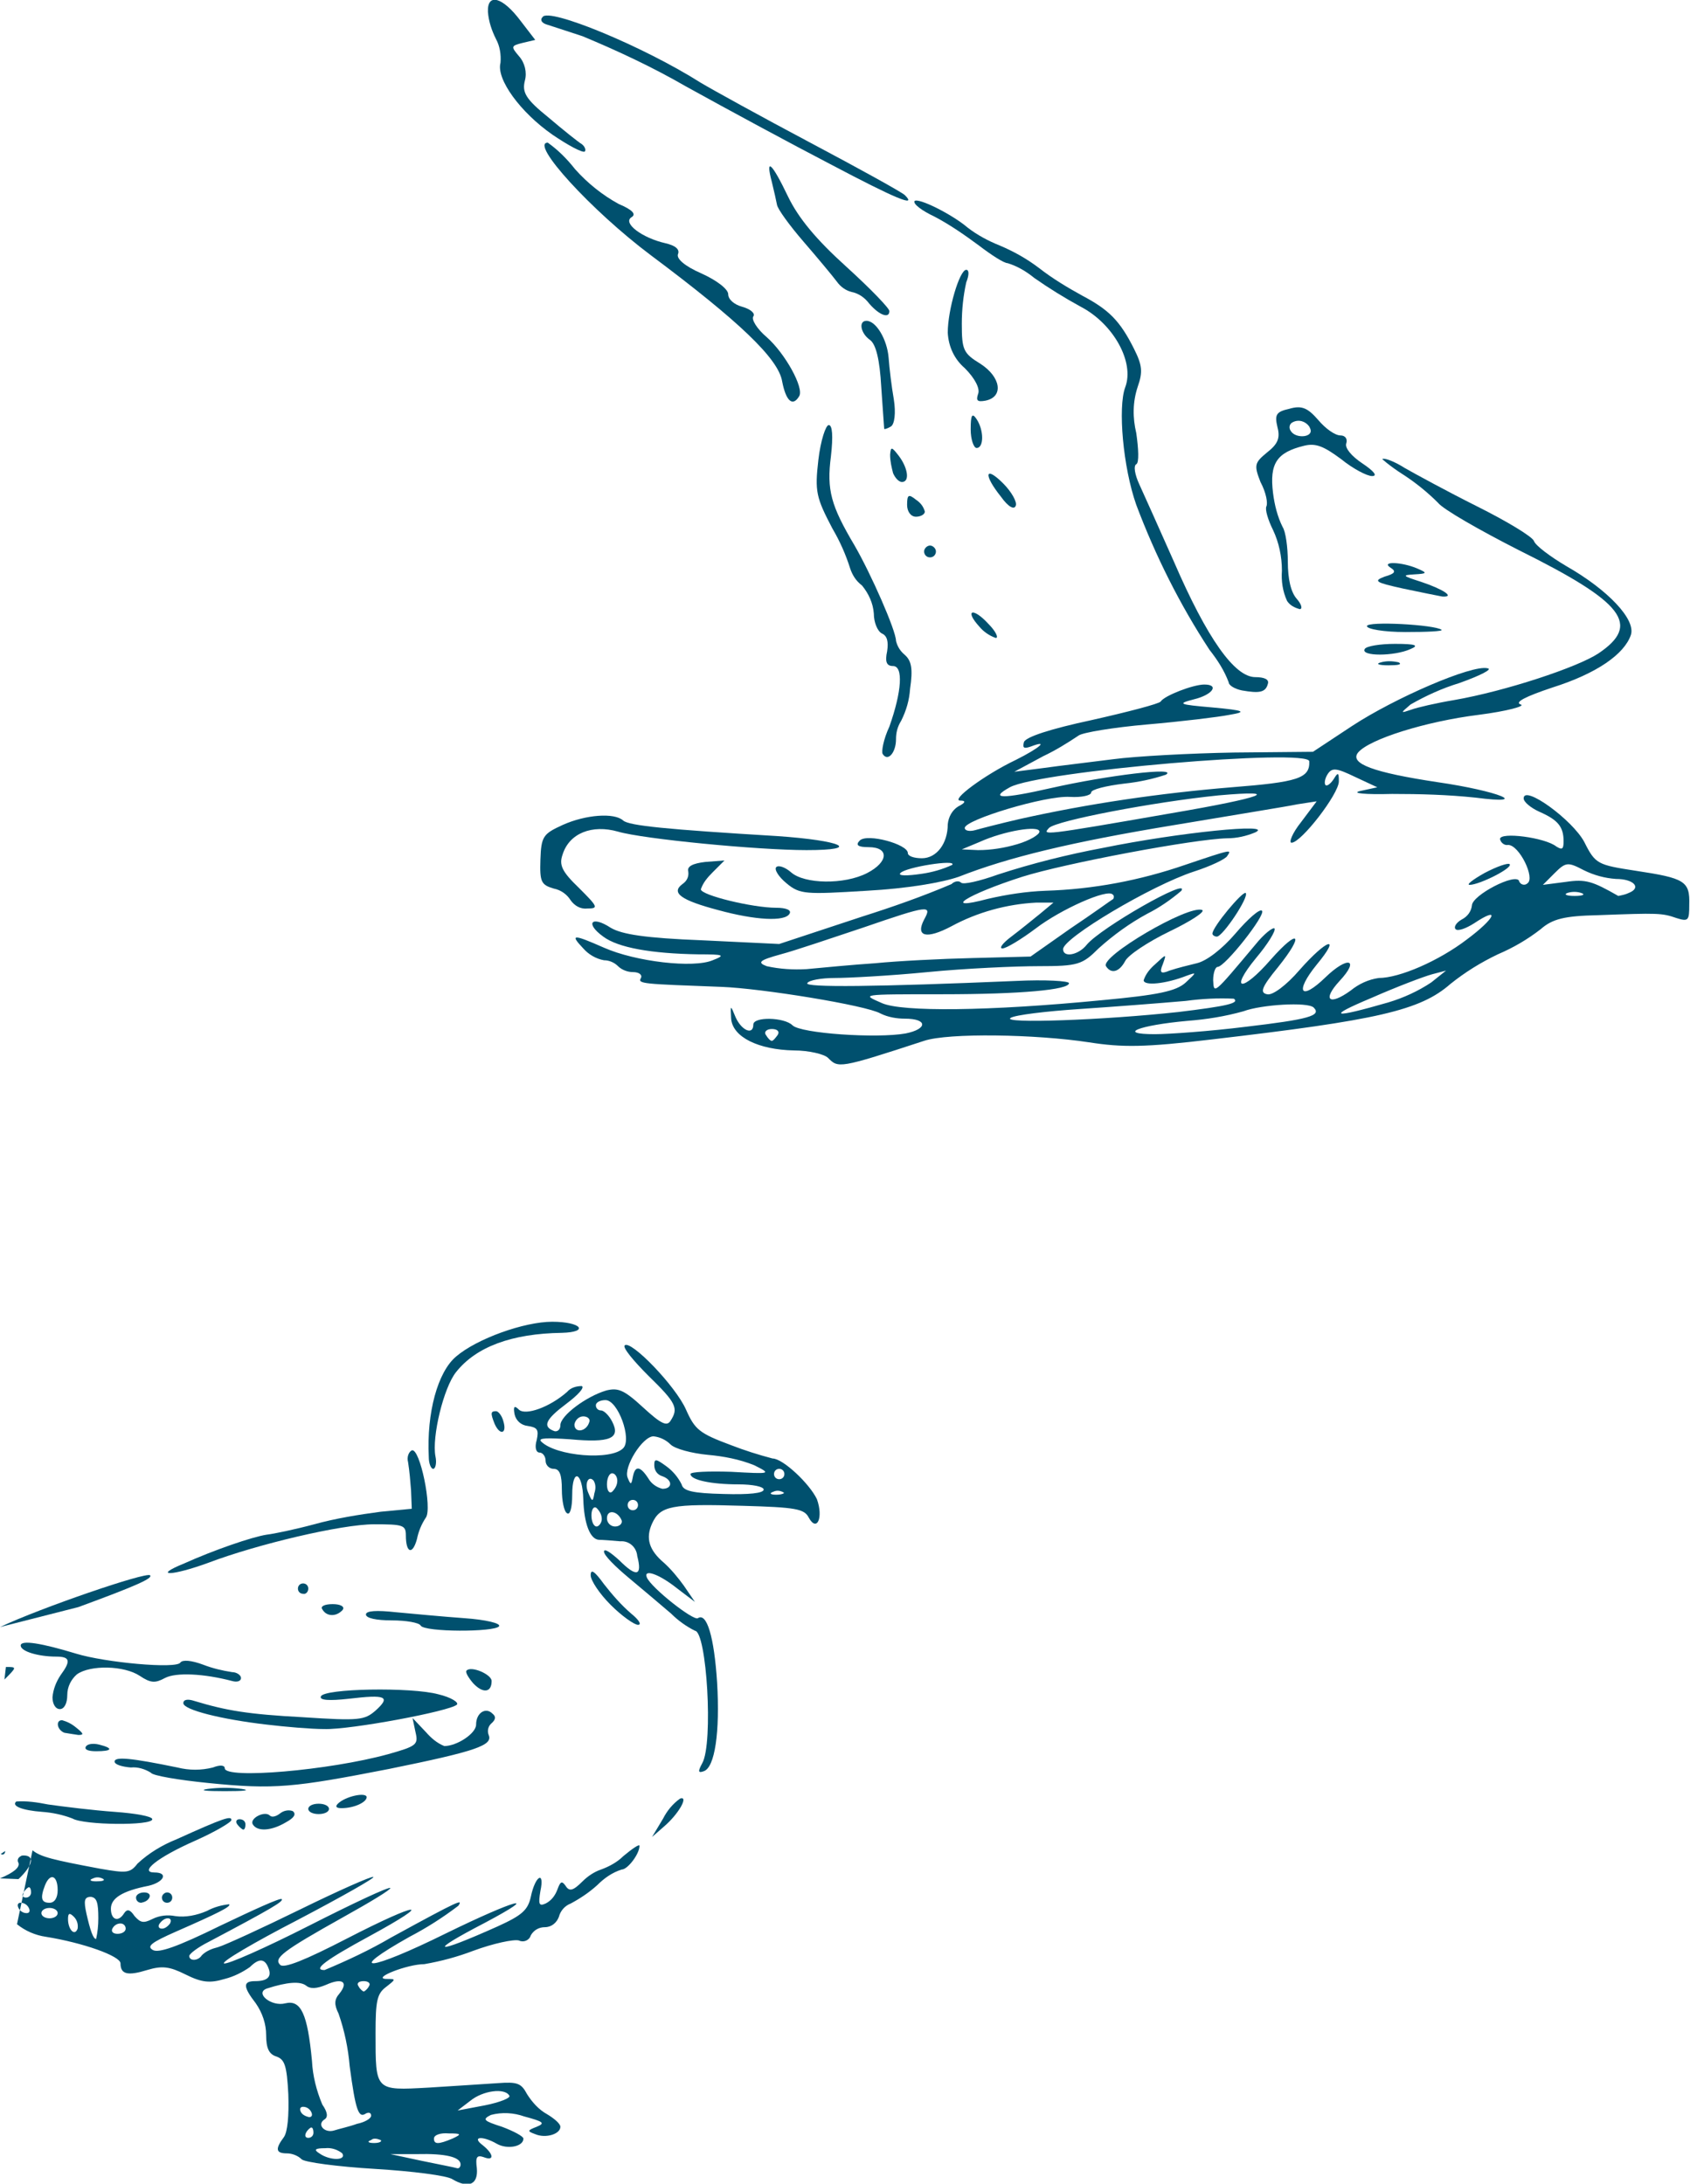 <?xml version="1.0" encoding="utf-8"?>
<!-- Generator: Adobe Illustrator 23.0.3, SVG Export Plug-In . SVG Version: 6.00 Build 0)  -->
<svg version="1.1" id="Ebene_1" xmlns="http://www.w3.org/2000/svg" xmlns:xlink="http://www.w3.org/1999/xlink" x="0px" y="0px"
	 viewBox="0 0 228.6 295.4" style="enable-background:new 0 0 228.6 295.4;" xml:space="preserve">
<style type="text/css">
	.st0{fill:none;}
	.st1{fill:#00506E;}
</style>
<g>
	<path class="st0" d="M49.2,269.4c0.1,0,0.5-0.3,0.7-0.7c0.2-0.4-0.1-0.7-0.7-0.7l0,0c-0.6,0-0.9,0.3-0.7,0.7
		C48.7,269.1,49,269.4,49.2,269.4z"/>
	<path class="st0" d="M42.1,285.7c-0.3-0.4-0.7-0.7-1.1-0.7c-0.4,0-0.5,0.3-0.3,0.7l0,0c0.3,0.4,0.7,0.7,1.2,0.7
		C42.2,286.4,42.3,286.1,42.1,285.7z"/>
	<path class="st0" d="M10,259.3c-0.6-0.6-0.8-0.5-0.8,0.3c0,1.4,0.9,2.4,1.3,1.3l0,0C10.6,260.3,10.4,259.7,10,259.3z"/>
	<path class="st0" d="M12.3,256.7c-0.8,0-1,0.5-0.6,2.3c0.5,2.2,0.9,3.4,1.3,3.4c0.2-0.9,0.3-1.9,0.3-2.8l0,0
		C13.3,257.4,13.1,256.7,12.3,256.7z"/>
	<path class="st0" d="M42.1,287.8c-0.2,0-0.5,0.3-0.7,0.7c-0.2,0.4-0.1,0.7,0.3,0.7l0,0c0,0,0,0,0,0c0.4,0,0.7-0.3,0.8-0.7
		C42.5,288.1,42.3,287.8,42.1,287.8z"/>
	<path class="st0" d="M16.3,260.2c-0.5,0.1-0.9,0.3-1.1,0.7c-0.2,0.4,0.1,0.7,0.7,0.7l0,0c0.6,0,1.1-0.3,1.1-0.7
		C17,260.5,16.7,260.2,16.3,260.2z"/>
	<path class="st0" d="M12.6,254.1c-0.6,0.2-0.4,0.4,0.4,0.4l0,0c0.7,0,1.2-0.1,0.9-0.4C13.6,253.9,13,253.9,12.6,254.1z"/>
	<path class="st0" d="M61.7,293.4c0.3,0.1,0.5-0.2,0.5-0.5c0-1-2-1.5-5.9-1.4l-3.7,0.1l4.2,0.9C59.3,292.9,61.4,293.3,61.7,293.4z"
		/>
	<path class="st0" d="M61.2,289.2c1.3-0.5,1.2-0.6-0.5-0.7h0c-1.1,0-1.9,0.3-1.9,0.7C58.7,290.1,59.3,290.1,61.2,289.2z"/>
	<path class="st0" d="M68.9,283.5c-0.7-1.1-3.6-0.7-5.3,0.7l-1.7,1.3l3.7-0.7C67.6,284.4,69.1,283.8,68.9,283.5z"/>
	<path class="st0" d="M44,290.6c-1.5,0-1.7,0.2-0.8,0.7l0,0c1.4,0.9,3.7,0.9,3.2,0C45.7,290.8,44.8,290.6,44,290.6z"/>
	<path class="st0" d="M50.5,289.9c0.7,0,1.2-0.1,0.9-0.4l0,0c-0.4-0.2-0.9-0.3-1.4-0.1C49.5,289.7,49.7,289.8,50.5,289.9z"/>
	<path class="st0" d="M50.2,286.3c0-0.4-0.3-0.5-0.7-0.3c-1,0.6-1.4-0.5-2.2-6.4c-0.3-2.4-0.8-4.8-1.5-7.1c-0.6-1.2-0.6-1.8,0.1-2.7
		c1.3-1.6,0.3-2.2-1.8-1.2c-1.2,0.6-2.1,0.6-2.7,0.1c-0.8-0.6-2.4-0.5-5.3,0.4c-1.8,0.6,0.6,2.4,2.5,2c2.1-0.5,3,1.4,3.6,7.8
		c0.1,2,0.6,4,1.4,5.9c0.6,1,0.7,1.7,0.3,2c-1.1,0.7,0,1.9,1.3,1.5l0,0c0.6-0.2,2.1-0.6,3.1-0.8C49.4,287.2,50.2,286.6,50.2,286.3z"
		/>
	<path class="st0" d="M136.7,106.5c-2.9,1.5-1,1.6,5.6,0.1c7.5-1.7,17.3-2.8,15.5-1.8c-1.8,0.7-3.7,1.1-5.6,1.2
		c-2.5,0.3-4.5,0.8-4.5,1.2c0,0.4-1.3,0.6-2.9,0.6c-3.3-0.1-14.2,3.1-14.2,4.2c0,0.4,0.6,0.6,1.4,0.3c0.7-0.2,3.5-0.9,6-1.5
		c9.5-2.1,19.1-3.6,28.7-4.3h0c8.8-0.7,10.5-1.3,10.6-3.5C177.2,101.3,140.7,104.4,136.7,106.5z"/>
	<path class="st0" d="M164.8,107.6c-8.8,0.8-21.9,3.4-22.9,4.4c-1,1-1.2,1.1,16.6-2h0C170.8,107.9,173.8,106.8,164.8,107.6z"/>
	<path class="st0" d="M6.1,255c-0.7,1.8-0.5,2.4,0.6,2.4c0.7,0,1.1-0.7,1.1-1.8C7.8,253.6,6.8,253.3,6.1,255z"/>
	<path class="st0" d="M177.2,58.3c0-0.2-0.1-0.4-0.2-0.6c-0.4-0.8-1.4-1.1-2.2-0.6c-0.4,0.2-0.6,0.8-0.3,1.2
		C175.1,59.2,177.2,59.2,177.2,58.3z"/>
	<path class="st0" d="M132.5,113.9l-2.4,1l2.2,0.1c1.8,0,3.5-0.3,5.3-0.8l0,0c1.7-0.5,3-1.2,3-1.6
		C140.6,111.6,135.8,112.4,132.5,113.9z"/>
	<path class="st0" d="M121.7,118.1c-0.3,0.3,1,0.4,2.9,0.1c1.4-0.1,2.8-0.5,4.1-1.2v0C129.5,116.2,122.5,117.3,121.7,118.1z"/>
	<path class="st0" d="M0.1,250.7c0.3,0.2,0.6,0,0.6-0.4"/>
	<path class="st0" d="M3.9,255.3c-0.2,0-0.5,0.3-0.7,0.7c-0.2,0.4-0.1,0.7,0.3,0.7c0.4,0,0.7-0.3,0.7-0.7
		C4.2,255.6,4.1,255.3,3.9,255.3z"/>
	<path class="st0" d="M6.7,258.1c-0.6,0-1.1,0.3-1.1,0.7c0,0.4,0.5,0.7,1.1,0.7c0.6,0,1.1-0.3,1.1-0.7
		C7.8,258.4,7.3,258.1,6.7,258.1z"/>
	<path class="st0" d="M2.5,254.2c2-2,2.2-3.2,0.7-3.2c-0.1,0-0.3,0-0.4,0.1c-0.3,0.2-0.4,0.6-0.3,0.9c0.2,0.6-0.6,1.4-2.5,2.1"/>
	<path class="st0" d="M2.7,257.4c-0.4,0-0.5,0.3-0.3,0.7c0.3,0.4,0.7,0.7,1.1,0.7h0c0.4,0,0.5-0.3,0.3-0.7
		C3.6,257.7,3.2,257.4,2.7,257.4z"/>
	<path class="st0" d="M21.9,260.9c0.5-0.1,0.9-0.3,1.1-0.7c0.2-0.4,0.1-0.7-0.3-0.7c-0.5,0-0.9,0.3-1.1,0.7
		C21.3,260.6,21.5,260.9,21.9,260.9z"/>
	<path class="st0" d="M80.5,202c0.2-0.6,0.1-1.2-0.1-1.7c-0.8-0.8-1.3,0.5-0.7,1.7v0C80.1,203.2,80.2,203.2,80.5,202z"/>
	<path class="st0" d="M214,120.8c-0.6-0.2-1.3-0.2-1.9,0c-0.5,0.2-0.1,0.4,1,0.4h0C214.1,121.2,214.5,121,214,120.8z"/>
	<path class="st0" d="M85.6,202.9c-0.4,0-0.7,0.3-0.7,0.7c0,0.4,0.3,0.7,0.7,0.7v0c0,0,0,0,0,0c0.4,0,0.7-0.3,0.7-0.7
		C86.3,203.2,86,202.9,85.6,202.9z"/>
	<path class="st0" d="M185.4,135c-6.1,2.6-5.3,2.9,2.3,0.6c2.1-0.6,4.1-1.5,5.8-2.7l1.9-1.6l-1.9,0.5
		C192.5,132.1,188.8,133.6,185.4,135z"/>
	<path class="st0" d="M104.6,201.7c-0.6,0.2-0.4,0.4,0.4,0.4l0,0c0.7,0,1.2-0.1,0.9-0.4C105.5,201.5,105,201.5,104.6,201.7z"/>
	<path class="st0" d="M101.9,198.3c-2-0.8-4.1-1.2-6.3-1.4c-2.1-0.2-4.4-0.8-5-1.4c-0.6-0.6-1.4-1-2.3-1.1c-1.5,0-4.1,4.2-3.5,5.6
		c0.4,1,0.5,1,0.7-0.1c0.3-1.6,1-1.6,2.1,0.2c0.4,0.7,1.1,1.2,1.9,1.4c1.4,0,1.4-1.1,0-1.7c-0.6-0.3-1-0.9-1.1-1.5
		c0-1,0.2-1,1.7,0.2c0.9,0.6,1.6,1.4,2,2.4c0.2,0.8,1.5,1.1,5.7,1.3c3.4,0.1,5.4-0.1,5.4-0.6c0-0.4-1.5-0.7-3.4-0.7
		c-3.8,0-6.5-0.6-6.5-1.4c0-0.3,2.5-0.4,5.5-0.3l0,0C104.3,199.4,104.4,199.4,101.9,198.3z"/>
	<path class="st0" d="M105.4,198.7c-0.4,0-0.7,0.3-0.7,0.7c0,0.4,0.3,0.7,0.7,0.7l0,0c0,0,0,0,0,0c0.4,0,0.7-0.3,0.7-0.7
		C106.1,199,105.8,198.7,105.4,198.7z"/>
	<path class="st0" d="M168.3,136.9c-2.5,0.7-5.1,1.1-7.6,1.3c-6.7,0.6-9.6,1.8-4.4,1.8c1.9,0,7.5-0.5,12.3-1v0
		c8.6-1,10.3-1.5,9.3-2.5C177,135.6,170.7,135.9,168.3,136.9z"/>
	<path class="st0" d="M104.5,139.2c-0.7,0-1,0.4-0.8,0.8c0.3,0.4,0.6,0.8,0.8,0.8c0.2,0,0.5-0.4,0.8-0.8v0
		C105.5,139.5,105.1,139.2,104.5,139.2z"/>
	<path class="st0" d="M167,135c-2.2-0.1-4.4,0.1-6.5,0.3c-3.4,0.3-9.9,0.8-14.4,1.1c-4.5,0.3-8.7,0.8-9.3,1.2
		c-1.4,0.8,12.5,0.3,22.7-0.9C166.2,136.1,167.8,135.7,167,135z"/>
	<path class="st0" d="M131.7,129.6l7.8-0.2l5.4-3.8c3-2.1,5.6-3.9,5.8-4c0,0,0,0,0,0c0.1-0.2,0.1-0.4-0.1-0.6c-0.8-0.8-7,2-10.4,4.6
		c-2,1.5-4,2.7-4.5,2.7c-0.5,0,0-0.7,1.2-1.6s2.9-2.2,3.9-3.1l1.8-1.5l-2.3,0c-4,0.2-7.9,1.3-11.5,3.2c-3.3,1.8-4.9,1.4-3.7-0.9
		c1.1-2,0.6-2-8.3,1.1c-4.2,1.4-9.2,3.1-11.1,3.6c-3,0.8-3.3,1.1-1.9,1.6c1.8,0.4,3.6,0.5,5.4,0.3c2.1-0.2,6.3-0.5,9.3-0.8
		C121.5,130,127.4,129.7,131.7,129.6z"/>
	<path class="st0" d="M79.8,192.4c0.2-0.5-0.2-0.8-0.8-0.8c-0.6,0-1.1,0.5-1.1,1.1C77.8,194,79.3,193.8,79.8,192.4z"/>
	<path class="st0" d="M218.6,118.9c-1.5-0.1-3-0.5-4.4-1.2c-2.1-1.1-2.4-1.1-3.9,0.4l-1.6,1.6l3.1-0.4c2.8-0.4,3.7-0.2,7.1,1.9
		c0.5-0.1,0.9-0.2,1.4-0.4h0C222.1,120.1,221,118.9,218.6,118.9z"/>
	<path class="st0" d="M80.7,204c-0.4-0.2-0.7,0.2-0.7,1s0.3,1.5,0.7,1.5l0,0c0.4,0,0.7-0.5,0.7-1C81.4,204.9,81.1,204.3,80.7,204z"
		/>
	<path class="st0" d="M82,189.5c-0.7,0-1.3,0.3-1.3,0.7c0,0.4,0.3,0.7,0.7,0.7c0.4,0,1,0.7,1.5,1.5c1.2,2.2-0.3,2.9-5.7,2.4
		c-3-0.3-4.4-0.2-3.9,0.3v0c2,1.9,9.5,2.5,11.1,0.9C85.6,194.7,83.6,189.5,82,189.5z"/>
	<path class="st0" d="M82.8,201.9c0.4-0.4,0.7-0.9,0.7-1.5c0-0.6-0.3-1-0.7-1c-0.4,0-0.7,0.7-0.7,1.5l0,0
		C82.1,201.6,82.4,202.1,82.8,201.9z"/>
	<path class="st0" d="M82.1,205.3c0,0.6,0.5,1.1,1.1,1.1v0c0.6,0,1-0.4,0.8-0.8C83.6,204.3,82.1,204.1,82.1,205.3z"/>
	<path class="st1" d="M149.6,130.7c0.7,1.1,1.8,0.8,2.6-0.7c0.4-0.8,3.1-2.6,6-4s4.9-2.7,4.4-2.9
		C160.7,122.4,148.8,129.4,149.6,130.7z"/>
	<path class="st1" d="M221.3,117.8c-5.2-0.8-5.5-0.9-7-3.9c-1.6-3-8.2-7.8-8.2-5.9c0,0.5,1,1.3,2.1,1.8c2.5,1.1,3.3,2,3.3,4
		c0,1.1-0.2,1.2-1,0.7c-1.5-1.2-7.6-2-7.6-1c0.1,0.5,0.6,0.9,1.1,0.8c1.5,0,3.7,4.5,2.6,5.2c-0.3,0.3-0.8,0.2-1-0.1
		c-0.1-0.1-0.1-0.1-0.1-0.2c-0.4-1.2-6.4,1.9-6.4,3.3c-0.1,0.8-0.6,1.5-1.4,1.9c-0.7,0.4-1.1,1-0.8,1.3c0.3,0.3,1.4-0.1,2.5-0.8
		c3.6-2.4,2.9-0.7-1,2.2c-3.8,2.9-9.1,5.2-11.9,5.2c-1.4,0.2-2.7,0.8-3.8,1.7c-2.9,2.1-3.9,1.3-1.5-1.3c2.8-3,1.1-3.4-1.9-0.5
		c-3.4,3.3-4.2,2-1.2-1.7c3.4-4.1,1.4-3.5-2.3,0.7c-1.8,2.1-3.7,3.5-4.4,3.3c-1-0.2-0.8-0.9,1.5-3.7c3.6-4.5,2.8-5.3-1-1
		c-3.9,4.5-5.7,4.3-2-0.2c1.6-1.9,2.7-3.7,2.5-4c-0.2-0.2-1.4,0.7-2.6,2.2c-5.7,6.8-5.6,6.7-5.7,4.8c0-1,0.3-1.8,0.6-1.8
		c1,0,6.6-7.1,6-7.6c-0.3-0.3-1.9,1.1-3.6,3.1c-1.8,2.1-3.9,3.7-5.2,4c-1.2,0.3-2.5,0.6-3.7,1c-1.2,0.5-1.4,0.3-0.9-0.9
		c0.5-1.4,0.5-1.4-1,0c-0.7,0.6-1.3,1.3-1.6,2.2c0,0.8,3,0.5,5.8-0.6c1.4-0.5,1.4-0.5-0.1,0.9c-1.3,1.2-3.8,1.7-11.3,2.4
		c-15.4,1.5-27.1,1.6-29.8,0.4c-2.7-1.2-3.2-1.2,8.2-1.2c10.5,0,17.1-0.6,17.1-1.5c0-0.3-3.2-0.5-7.2-0.3
		c-18.9,0.8-28.6,0.9-28.2,0.3c0.2-0.4,1.9-0.7,3.7-0.7c1.8,0,7.5-0.3,12.6-0.8s11.9-0.8,15-0.8c5.3,0,5.9-0.2,8.1-2.4
		c2-1.8,4.2-3.4,6.6-4.7c1.6-0.8,3.2-1.9,4.6-3.1c1.2-1.9-10.9,5-12.8,7.3c-1.1,1.4-3.2,1.8-3.2,0.6c0-1.5,11.9-8.6,17.7-10.5
		c2.2-0.7,4.3-1.7,4.5-2.1c0.6-0.9,0.8-1-5.7,1.2c-6.1,2.1-12.4,3.3-18.9,3.5c-2.6,0.1-5.2,0.5-7.8,1.1c-6.4,1.7-2.8-0.6,4.7-3
		c5.7-1.8,23.2-5.1,27.7-5.2c1.3,0,2.6-0.3,3.8-0.8c2.7-1.3-10.3,0-20.6,2.1c-4.8,0.9-9.6,2.1-14.2,3.6c-2.5,0.9-4.7,1.4-5,1.1
		c-0.3-0.3-0.9-0.2-1.3,0.2c-4,1.7-8,3.1-12.1,4.4l-11.2,3.7l-10.4-0.5c-7.7-0.3-10.9-0.8-12.4-1.7c-2.6-1.7-3.5-0.6-1,1.2
		c2,1.5,6.5,2.3,12.9,2.4c3.4,0,3.7,0.1,1.9,0.8c-2.6,1.1-10.4,0.2-14.7-1.7c-4.3-1.9-4.6-1.8-2.8,0.1c0.7,0.8,1.7,1.4,2.8,1.6
		c0.7,0,1.4,0.3,1.9,0.8c0.5,0.5,1.3,0.8,2,0.8c0.9,0,1.3,0.4,1.1,0.8c-0.5,0.8,0.3,0.8,10.9,1.2c5.4,0.2,19.6,2.5,21.5,3.6
		c1,0.5,2.2,0.7,3.3,0.7c3.1,0,3.1,1.4,0.1,2c-3.9,0.7-14.2,0-15.3-1.1c-1.1-1.1-5.3-1.2-5.3-0.1c0,1.5-1.6,0.8-2.4-1
		c-0.7-1.7-0.7-1.7-0.6,0.2c0.2,2.5,3.7,4.2,8.5,4.3c2,0,4.1,0.5,4.6,1c1.4,1.4,1.4,1.5,13-2.3c3.3-1.1,15.1-0.9,22.3,0.2
		c4.5,0.7,7.5,0.7,16.7-0.4c22.3-2.6,28.1-3.9,32.2-7.5c2-1.6,4.1-2.9,6.4-4c2.1-0.9,4-2,5.8-3.4c1.6-1.4,3.2-1.8,7.8-1.9
		c8.1-0.3,8.6-0.3,10.6,0.4c1.6,0.5,1.7,0.3,1.7-1.8C228.6,119.2,227.9,118.8,221.3,117.8z M103.7,130.7c-1.3-0.5-1-0.8,1.9-1.6
		c1.9-0.5,6.9-2.2,11.1-3.6c9-3.1,9.4-3.1,8.3-1.1c-1.2,2.3,0.3,2.7,3.7,0.9c3.5-1.9,7.5-3,11.5-3.2l2.3,0l-1.8,1.5
		c-1,0.8-2.7,2.2-3.9,3.1s-1.7,1.6-1.2,1.6c0.5,0,2.5-1.2,4.5-2.7c3.4-2.6,9.7-5.4,10.4-4.6c0.2,0.1,0.2,0.4,0.1,0.6c0,0,0,0,0,0
		c-0.2,0.1-2.8,2-5.8,4l-5.4,3.8l-7.8,0.2c-4.3,0.1-10.2,0.4-13.2,0.7c-3,0.2-7.2,0.6-9.3,0.8C107.3,131.2,105.5,131.1,103.7,130.7z
		 M105.2,140L105.2,140c-0.3,0.4-0.6,0.8-0.8,0.8c-0.2,0-0.5-0.3-0.8-0.8c-0.3-0.4,0.1-0.8,0.8-0.8S105.5,139.5,105.2,140z
		 M136.7,137.7c0.6-0.4,4.8-0.9,9.3-1.2c4.5-0.3,11-0.8,14.4-1.1c2.2-0.3,4.4-0.4,6.5-0.3c0.8,0.6-0.9,1-7.5,1.8
		C149.3,138,135.4,138.5,136.7,137.7z M168.5,138.9L168.5,138.9c-4.8,0.6-10.4,1-12.3,1c-5.2,0-2.2-1.2,4.4-1.8
		c2.6-0.2,5.1-0.6,7.6-1.3c2.4-0.9,8.7-1.3,9.5-0.5C178.8,137.4,177,137.9,168.5,138.9z M193.6,132.9c-1.8,1.2-3.8,2.1-5.8,2.7
		c-7.6,2.2-8.5,2-2.3-0.6c3.4-1.5,7.1-2.9,8.2-3.2l1.9-0.5L193.6,132.9z M213,121.2L213,121.2c-1.1,0-1.5-0.2-1-0.4
		c0.6-0.2,1.3-0.2,1.9,0C214.5,121,214.1,121.2,213,121.2z M220.3,120.8L220.3,120.8c-0.4,0.2-0.9,0.3-1.4,0.4
		c-3.5-2-4.4-2.3-7.1-1.9l-3.1,0.4l1.6-1.6c1.5-1.5,1.8-1.5,3.9-0.4c1.4,0.7,2.9,1.1,4.4,1.2C221,118.9,222.1,120.1,220.3,120.8z"/>
	<path class="st1" d="M164,126.3c0,0.2,0.3,0.4,0.6,0.4c0.8,0,4.4-5.4,3.9-5.9C168.1,120.5,164,125.4,164,126.3z"/>
	<path class="st1" d="M120.2,48.4c-0.2-2.5-1.7-5-3-5c-1.1,0-0.8,1.7,0.5,2.6c0.8,0.6,1.3,2.7,1.5,6.3c0.2,3,0.4,5.6,0.4,5.7
		c0,0.1,0.4,0,0.9-0.3c0.5-0.3,0.7-1.8,0.4-3.7C120.6,52.3,120.3,49.8,120.2,48.4z"/>
	<path class="st1" d="M171.3,68.5c-0.2,0.4,0.2,1.8,0.9,3.2c0.8,1.7,1.2,3.6,1.2,5.5c-0.1,1.4,0.1,2.8,0.7,4.1
		c0.4,0.6,1,0.9,1.7,1.1c0.4,0,0.3-0.6-0.4-1.4c-0.8-0.9-1.2-2.7-1.2-5c0-2-0.3-4.1-0.7-4.7c-0.7-1.4-1.1-3-1.3-4.6
		c-0.5-4,0.5-5.5,4.2-6.4c1.6-0.4,2.7,0.1,5,1.8c1.6,1.3,3.5,2.3,4.2,2.3c0.8,0,0.2-0.7-1.3-1.7c-1.5-1-2.4-2.1-2.2-2.7
		c0.2-0.6-0.1-1.1-0.8-1.1c-0.7,0-2-0.9-3-2.1c-1.4-1.6-2.2-2-3.9-1.5c-1.8,0.4-2,0.8-1.6,2.5c0.4,1.5,0,2.3-1.4,3.4
		c-1.7,1.4-1.8,1.7-0.9,4C171.3,66.7,171.5,68.1,171.3,68.5z M174.9,57.1c0.8-0.4,1.7-0.1,2.2,0.6c0.1,0.2,0.2,0.4,0.2,0.6
		c0,0.9-2.1,1-2.7,0C174.3,57.9,174.4,57.3,174.9,57.1z"/>
	<path class="st1" d="M137.4,68.4c0.2-0.5-0.6-1.9-1.7-3c-2.5-2.5-2.7-1.2-0.3,1.8C136.4,68.6,137.2,69,137.4,68.4z"/>
	<path class="st1" d="M189.7,79.6c2.4,0.5,4.8,1,5.4,1.1c1.8,0.1,0.1-1-2.9-2c-2.5-0.8-2.6-0.9-0.9-1c1.8-0.1,1.8-0.2,0.4-0.8
		c-2.1-0.9-5-1-3.6-0.1c0.8,0.5,0.6,0.8-0.8,1.2C185.7,78.6,186.1,78.8,189.7,79.6z"/>
	<path class="st1" d="M195,85.2c-0.9-0.7-10.1-1.2-10.1-0.5c0,0.4,2.3,0.8,5.2,0.8C193,85.5,195.2,85.4,195,85.2z"/>
	<path class="st1" d="M132.1,60.6c1,0,1-2.4,0-3.9c-0.6-0.9-0.8-0.6-0.8,1.4C131.3,59.4,131.7,60.6,132.1,60.6z"/>
	<path class="st1" d="M130.7,36.5c-0.9,0-2.5,5.4-2.5,8.5c0.1,1.9,0.9,3.6,2.3,4.8c1.4,1.4,2.1,2.8,1.8,3.5c-0.3,0.9-0.1,1.1,1,0.9
		c2.5-0.5,2.1-3.2-0.7-5c-2.3-1.4-2.5-1.9-2.5-5.4c0-1.9,0.2-3.8,0.6-5.6C131.1,37.2,131.1,36.5,130.7,36.5z"/>
	<path class="st1" d="M134.7,86.3c0.4,0,0-0.9-1-1.9c-2.1-2.3-3.3-1.9-1.2,0.4C133,85.4,133.8,86,134.7,86.3z"/>
	<path class="st1" d="M190.8,87.8c1.2-0.5,0.7-0.7-2.1-0.7c-2,0-3.9,0.3-4.1,0.7C184,88.8,188.6,88.8,190.8,87.8z"/>
	<path class="st1" d="M126.6,74.6c0-0.4-0.4-0.8-0.8-0.8c-0.4,0-0.8,0.4-0.8,0.8c0,0.4,0.3,0.8,0.8,0.8
		C126.3,75.4,126.6,75,126.6,74.6z"/>
	<path class="st1" d="M186.8,89.6c-0.8,0.2-0.3,0.4,1,0.4s1.9-0.1,1.4-0.4C188.3,89.4,187.5,89.4,186.8,89.6z"/>
	<path class="st1" d="M198.8,119.7c1.3,0,5.9-2.3,5.4-2.8c-0.2-0.2-1.7,0.3-3.4,1.2C199.2,119,198.3,119.7,198.8,119.7z"/>
	<path class="st1" d="M114.5,36.1c-4.1-3.7-6.5-6.6-7.9-9.5c-2.2-4.6-3.1-5.4-2.2-2c0.3,1.2,0.6,2.6,0.7,3.1c0.1,0.6,1.7,2.8,3.6,5
		c1.9,2.2,3.9,4.6,4.5,5.4c0.5,0.7,1.2,1.2,2,1.4c1,0.2,1.8,0.8,2.4,1.6c1.4,1.6,2.7,2,2.7,1C120.4,41.8,117.8,39.1,114.5,36.1z"/>
	<path class="st1" d="M120.4,61.5c0,0.9,0.2,1.7,0.4,2.5c0.3,0.7,0.8,1.2,1.2,1.2c1.1,0,0.8-1.9-0.4-3.5
		C120.6,60.4,120.5,60.4,120.4,61.5z"/>
	<path class="st1" d="M119.4,102c0.7,1.1,1.8-0.2,1.8-2c0-0.9,0.2-1.7,0.7-2.5c0.7-1.4,1.1-2.8,1.2-4.3c0.4-2.7,0.2-3.8-0.7-4.6
		c-0.6-0.5-1-1.1-1.2-1.9c0-1.4-3.4-9.1-5.6-12.9c-3.2-5.4-3.8-7.5-3.2-12.1c0.3-2.7,0.2-4.2-0.3-4.2c-0.4,0-1.1,2.1-1.4,4.7
		c-0.5,4.3-0.3,5.1,1.9,9.3c1,1.7,1.8,3.5,2.4,5.4c0.3,0.9,0.8,1.7,1.6,2.3c0.9,1.1,1.5,2.4,1.6,3.8c0,1.2,0.5,2.4,1.1,2.7
		c0.7,0.3,0.9,1.1,0.7,2.4c-0.3,1.4-0.1,2,0.8,2c1.4,0,1.2,3.4-0.5,8.2C119.5,100,119.2,101.7,119.4,102z"/>
	<path class="st1" d="M189.8,64.2c1.7,1.1,3.3,2.4,4.7,3.8c0.7,0.9,5.6,3.7,10.9,6.4c14.3,7.1,16.6,10.1,10.8,14
		c-2.9,1.9-12.6,5.1-19.5,6.3c-2.4,0.4-5,1-5.8,1.3c-1.5,0.5-1.5,0.5-0.1-0.7c2.1-1.2,4.3-2.2,6.6-2.9c2.8-1,4.6-1.9,3.8-2
		c-2.1-0.5-12.5,4-18.3,7.8l-5.3,3.5l-10.7,0.1c-5.9,0.1-13.3,0.5-16.3,0.9c-3.1,0.4-7.4,0.9-9.5,1.2l-3.9,0.5l3.9-2.1
		c1.7-0.8,3.3-1.8,4.8-2.8c0.5-0.4,4.7-1.1,9.3-1.5c4.6-0.4,9.6-1,11.1-1.3c2.4-0.4,2.1-0.6-2.3-1c-4.6-0.4-4.8-0.5-2.5-1.1
		c2.5-0.6,3.5-2,1.4-2c-1.5,0-5.4,1.5-5.9,2.3c-0.2,0.3-4.4,1.4-9.3,2.5c-5.6,1.2-9,2.3-9.2,3c-0.2,0.8,0,0.9,0.9,0.6
		c2.6-1,1.2,0.2-2,1.8c-4.2,2-8.9,5.5-7.5,5.5c0.8,0,0.7,0.3-0.3,0.8c-0.8,0.5-1.3,1.4-1.4,2.4c0,2.6-1.5,4.6-3.5,4.6
		c-1.1,0-1.9-0.3-1.9-0.7c0-1.2-5.5-2.7-6.5-1.7c-0.6,0.6-0.3,0.9,1.2,0.9c2.8,0,2.7,2-0.2,3.5c-3.1,1.6-8.5,1.5-10.3-0.1
		c-0.8-0.7-1.7-1-2-0.7c-0.3,0.3,0.3,1.3,1.4,2.2c1.8,1.5,2.6,1.5,10.8,1c5.5-0.3,10.2-1.1,12.5-1.9c6.6-2.6,15.2-4.7,29.2-7
		c7.7-1.3,15.2-2.5,16.6-2.8l2.6-0.4l-2.1,2.8c-1.2,1.5-1.7,2.8-1.3,2.8c1.3,0,6.4-6.6,6.4-8.3c0-1.2-0.1-1.3-0.7-0.3
		c-0.4,0.6-0.9,1-1.1,0.8s-0.1-0.9,0.3-1.5c0.6-0.9,1.2-0.8,3.7,0.4l3,1.4l-2.3,0.5c-1.3,0.3,0.6,0.5,4.3,0.4
		c3.8,0,7.5,0.1,11.3,0.5c7.7,1,3.1-0.9-5.2-2.1c-8.6-1.3-11.9-2.5-10.7-4c1.5-1.8,9.1-4.2,16.3-5.1c3.9-0.5,6.4-1.2,5.7-1.4
		c-0.9-0.3,0.7-1.1,4.3-2.3c6-1.9,9.7-4.5,10.6-7.1c0.7-2.1-3.1-6.1-8.7-9.3c-2.2-1.3-4.2-2.8-4.4-3.4s-3.7-2.7-7.7-4.7
		s-8.4-4.4-9.8-5.2c-1.4-0.9-2.8-1.4-3-1.2C186.6,61.8,187.9,63,189.8,64.2z M128.8,117L128.8,117c-1.3,0.6-2.7,1-4.1,1.2
		c-2,0.3-3.3,0.3-2.9-0.1C122.5,117.3,129.5,116.2,128.8,117z M137.6,114.2L137.6,114.2c-1.7,0.5-3.5,0.8-5.3,0.8l-2.2-0.1l2.4-1
		c3.3-1.5,8.1-2.3,8.1-1.4C140.6,112.9,139.3,113.7,137.6,114.2z M158.5,110L158.5,110c-17.8,3.1-17.5,3-16.6,2
		c1-1,14.1-3.5,22.9-4.4C173.8,106.8,170.8,107.9,158.5,110z M166.6,106.5L166.6,106.5c-9.7,0.8-19.3,2.2-28.7,4.3
		c-2.6,0.6-5.3,1.3-6,1.5c-0.7,0.2-1.4,0.1-1.4-0.3c0-1.1,10.9-4.4,14.2-4.2c1.6,0.1,2.9-0.2,2.9-0.6c0-0.4,2-0.9,4.5-1.2
		c1.9-0.2,3.8-0.6,5.6-1.2c1.8-1.1-8,0.1-15.5,1.8c-6.6,1.5-8.5,1.5-5.6-0.1c4-2.2,40.6-5.3,40.5-3.5
		C177.2,105.3,175.5,105.8,166.6,106.5z"/>
	<path class="st1" d="M85.4,29.4c0.7-0.4,0.2-1-1.7-1.8c-2.2-1.2-4.2-2.8-5.9-4.7c-1.1-1.4-2.3-2.6-3.7-3.6
		c-2.5,0,5.9,9.2,13.9,15.2c11.9,8.9,17.3,14,17.8,17.1c0.5,2.6,1.4,3.5,2.3,2c0.7-1.1-1.9-5.8-4.4-8c-1.3-1.1-2.1-2.4-1.8-2.8
		c0.3-0.4-0.4-1-1.5-1.3c-1.1-0.3-1.9-1-1.9-1.7c0-0.7-1.6-1.9-3.6-2.8c-2.3-1-3.4-2-3.2-2.6c0.3-0.7-0.4-1.2-1.7-1.5
		C86.9,32.2,84.2,30.2,85.4,29.4z"/>
	<path class="st1" d="M97.1,123.1c5.1,1.4,9.1,1.6,9.7,0.5c0.3-0.5-0.5-0.8-1.8-0.8c-3.2,0-10.2-1.7-10.2-2.5
		c0.3-0.9,0.9-1.6,1.6-2.3l1.6-1.6l-2.6,0.2c-1.7,0.2-2.5,0.6-2.3,1.3c0.1,0.7-0.2,1.3-0.8,1.7C90.7,120.8,92.2,121.8,97.1,123.1z"
		/>
	<path class="st1" d="M83.6,112.5c3.4,1,18.9,2.5,25.5,2.5c7.6,0,4.8-1.3-4-1.9c-14.9-0.9-20-1.4-20.8-2.1c-1.2-1.1-5.1-0.8-8.2,0.6
		c-2.6,1.2-2.9,1.5-3,4.7c-0.1,3,0.1,3.4,1.8,3.9c1,0.2,1.8,0.8,2.3,1.6c0.5,0.7,1.3,1.2,2.2,1.1c1.6,0,1.5-0.2-1.1-2.8
		c-2.3-2.2-2.7-3.1-2.2-4.5C77,112.7,80.1,111.5,83.6,112.5z"/>
	<path class="st1" d="M67.7,8.5c-0.6,2.2,2.7,6.7,7,9.7c2.2,1.5,4.1,2.5,4.4,2.3c0.2-0.2,0-0.7-0.4-1c-0.5-0.3-2.5-1.9-4.5-3.6
		c-3.1-2.5-3.6-3.4-3.2-5c0.3-1.1,0-2.4-0.8-3.3c-1.1-1.3-1.1-1.4,0.5-1.8l1.7-0.4l-2-2.6C68-0.4,65.9-1,66,1.6
		c0.1,1.3,0.5,2.5,1.1,3.7C67.6,6.2,67.8,7.4,67.7,8.5z"/>
	<path class="st1" d="M126.4,29.3c2.1,1.1,4.1,2.5,6,3.9c1.7,1.3,3.4,2.4,3.9,2.4c1.3,0.4,2.5,1.1,3.6,2c2,1.4,4.1,2.7,6.3,3.9
		c4.4,2.3,7.3,7.5,6,10.9c-1,2.7-0.3,10.8,1.5,15.9c2.6,6.9,5.9,13.5,9.9,19.6c1.1,1.4,2,2.8,2.6,4.4c0,0.4,0.8,0.9,1.8,1.1
		c2.3,0.4,3.2,0.3,3.5-0.9c0.2-0.6-0.5-0.9-1.7-0.9c-2.8,0-6.5-5.2-11-15.6c-2-4.5-4.1-9.2-4.7-10.5c-0.6-1.3-0.8-2.5-0.4-2.7
		c0.4-0.2,0.3-2.1,0-4.2c-0.5-2.1-0.5-4.2,0.2-6.3c0.7-2,0.6-2.9-0.5-5.1c-1.9-3.8-3.4-5.3-7-7.2c-2-1.1-4-2.3-5.8-3.7
		c-1.7-1.3-3.5-2.3-5.4-3.1c-1.5-0.6-3-1.4-4.3-2.4c-2.1-1.8-6.7-4.1-7.2-3.6C123.5,27.6,124.7,28.5,126.4,29.3z"/>
	<path class="st1" d="M123.9,69.9c0.6,0,1.2-0.3,1.2-0.7c-0.2-0.7-0.6-1.2-1.2-1.6c-1-0.8-1.2-0.7-1.2,0.7
		C122.7,69.2,123.2,69.9,123.9,69.9z"/>
	<path class="st1" d="M73.9,3.3c0.6,0.2,2.8,0.9,4.9,1.6c4.8,2,9.5,4.2,14,6.8c5.6,3.1,14.3,7.8,19.5,10.5
		c8.9,4.7,11.8,5.9,10.1,4.2c-0.4-0.4-6.2-3.6-12.8-7.1s-13.3-7.2-14.8-8.1c-7.9-5-20.6-10.2-21.4-8.9C73,2.7,73.3,3.1,73.9,3.3z"/>
	<path class="st1" d="M2.3,260.3c1.1,0.9,2.5,1.5,3.9,1.7c5,0.8,10.1,2.6,10.1,3.6c0,1.5,1,1.7,3.6,0.9c2-0.6,3-0.5,5.2,0.6
		c2.2,1.1,3.3,1.2,5.3,0.6c1.2-0.3,2.4-0.9,3.4-1.6c1.2-1.2,2-1.2,2.5,0.1c0.5,1.2-0.1,1.8-1.8,1.8c-1.7,0-1.6,0.8,0.1,3
		c0.9,1.3,1.4,2.8,1.4,4.3c0,1.8,0.4,2.6,1.4,2.9c1.1,0.4,1.4,1.2,1.6,5.1c0.1,2.9-0.1,5.1-0.6,5.8c-1.2,1.6-1.1,2.2,0.4,2.2
		c0.7,0,1.5,0.3,2,0.8c0.4,0.4,4.9,1,9.9,1.3c5,0.3,9.8,0.9,10.5,1.4c2.2,1.3,3.5,0.7,3.3-1.5c-0.2-1.5,0-1.8,0.9-1.5
		c1.5,0.6,1.4-0.4-0.1-1.6c-1.6-1.2,0-1.3,1.9-0.2c1.4,0.8,3.6,0.4,3.6-0.7c0-0.3-1.3-1-2.9-1.6c-2.5-0.8-2.7-1-1.5-1.6
		c1.5-0.4,3.1-0.3,4.5,0.2c2.6,0.7,2.9,0.9,1.7,1.4c-1.3,0.5-1.3,0.6-0.2,1c1.4,0.6,3.4,0,3.4-1c0-0.4-0.8-1.1-1.8-1.7
		c-1.1-0.6-2-1.6-2.7-2.7c-0.8-1.5-1.3-1.7-4-1.5c-1.7,0.1-5.9,0.4-9.3,0.6c-7.3,0.4-7.2,0.5-7.2-7.4c0-4.3,0.2-5.3,1.4-6.2
		c1.4-1.1,1.4-1.1,0-1.1c-1.9-0.1,2.9-2,5.2-2c2.3-0.4,4.5-1,6.6-1.8c2.7-1,5.5-1.6,6.2-1.4c0.6,0.3,1.4,0,1.6-0.7c0,0,0,0,0,0
		c0.4-0.7,1.1-1.1,1.9-1.1c0.9,0,1.6-0.6,1.9-1.4c0.2-0.8,0.8-1.5,1.6-1.8c1.3-0.7,2.5-1.5,3.6-2.5c0.9-0.9,2-1.7,3.3-2.1
		c0.8,0,2.4-2.1,2.4-3.2c0-0.3-1,0.4-2.2,1.4c-0.8,0.8-1.9,1.4-3,1.8c-0.9,0.3-1.8,0.9-2.5,1.6c-1.3,1.3-1.8,1.4-2.3,0.6
		c-0.5-0.7-0.7-0.6-1.1,0.5c-0.3,0.8-0.8,1.5-1.6,1.9c-0.9,0.4-1,0.1-0.7-1.7c0.6-2.8-0.7-2.1-1.3,0.8c-0.4,1.8-1.2,2.5-4.5,4
		c-8.7,3.9-9.6,3.6-1.7-0.5c7.9-4.2,4-3.1-5.2,1.4c-10.5,5.2-13.9,5.5-5,0.5c2.3-1.2,4.5-2.6,6.6-4.2c0.6-0.9,0.4-0.9-9.1,4.3
		c-2.9,1.7-5.9,3.1-9,4.4c-1.7,0,0.2-1.4,6.1-4.6c9-4.9,6.7-4.7-3,0.3c-5.8,3-8.6,4.1-9.1,3.6c-0.9-0.9,0.2-1.8,8.6-6.5
		c3.6-2,6.4-3.7,6.3-3.9c-0.2-0.2-5.1,2.1-11,5.1c-5.9,3-11.1,5.3-11.5,5.1s4-2.8,10-5.9c5.9-3.1,10.5-5.7,10.2-5.8
		c-0.3-0.1-4.8,1.9-9.9,4.4c-5.1,2.5-10.1,4.8-11.1,5.1c-0.8,0.2-1.6,0.5-2.2,1.1c-0.5,0.8-1.7,0.8-1.7,0.1c0-0.3,1.2-1.2,2.6-1.9
		c8.5-4.5,10.2-5.5,9.9-5.8c-0.2-0.2-3.9,1.5-8.3,3.6c-5.9,2.9-8.3,3.7-9.1,3.3c-0.9-0.5-0.3-1,3.1-2.5c5.7-2.5,7.5-3.4,7.2-3.7
		c-1,0.1-2.1,0.4-3,0.9c-1.4,0.6-2.9,0.9-4.3,0.7c-1-0.2-2.1-0.1-3.1,0.4c-1.2,0.6-1.6,0.5-2.4-0.4c-0.6-0.9-1-1-1.4-0.4
		c-0.8,1.3-1.8,0.9-1.8-0.6c0-1.4,1.5-2.4,5.1-3.1c2.1-0.5,2.7-1.8,0.8-1.8c-2.1,0,0.3-2,5.5-4.3c2.7-1.2,4.9-2.5,4.9-2.8
		c0-0.6-1-0.3-7.4,2.6c-2,0.8-3.8,1.9-5.3,3.3c-1,1.3-1.5,1.3-5,0.7c-6.4-1.2-8.1-1.6-9.2-2.5 M0,254.1c1.9-0.8,2.7-1.5,2.5-2.1
		c-0.2-0.3-0.1-0.7,0.3-0.9c0.1-0.1,0.3-0.1,0.4-0.1c1.5,0,1.3,1.3-0.7,3.2 M0.7,250.4c0,0.4-0.3,0.6-0.6,0.4 M21.6,260.2
		c0.3-0.4,0.7-0.7,1.1-0.7c0.4,0,0.5,0.3,0.3,0.7c-0.3,0.4-0.7,0.7-1.1,0.7C21.5,260.9,21.3,260.6,21.6,260.2z M3.6,258.8L3.6,258.8
		c-0.5,0-0.9-0.3-1.1-0.7c-0.2-0.4-0.1-0.7,0.3-0.7c0.5,0,0.9,0.3,1.1,0.7C4.1,258.5,4,258.8,3.6,258.8z M3.5,256.7
		c-0.4,0-0.6-0.3-0.3-0.7c0.2-0.4,0.6-0.7,0.7-0.7c0.2,0,0.3,0.3,0.3,0.7C4.2,256.4,3.9,256.7,3.5,256.7z M6.7,259.5
		C6.7,259.5,6.7,259.5,6.7,259.5L6.7,259.5C6.7,259.5,6.7,259.5,6.7,259.5c-0.6,0-1.1-0.3-1.1-0.7c0-0.4,0.5-0.7,1.1-0.7
		s1.1,0.3,1.1,0.7C7.8,259.2,7.3,259.5,6.7,259.5z M6.7,257.4C6.7,257.4,6.7,257.4,6.7,257.4L6.7,257.4
		C6.7,257.4,6.7,257.4,6.7,257.4c-1.1,0-1.3-0.6-0.6-2.4c0.7-1.7,1.7-1.3,1.7,0.7C7.8,256.7,7.4,257.4,6.7,257.4z M10.5,260.9
		c-0.4,1.1-1.3,0.1-1.3-1.3c0-0.8,0.2-0.9,0.8-0.3C10.4,259.7,10.6,260.3,10.5,260.9L10.5,260.9z M13.3,259.5c0,1-0.1,1.9-0.3,2.8
		c-0.4,0-0.8-1.2-1.3-3.4c-0.4-1.8-0.3-2.3,0.6-2.3C13.1,256.7,13.3,257.4,13.3,259.5L13.3,259.5z M13,254.5L13,254.5
		c-0.8,0-1-0.2-0.4-0.4c0.4-0.2,0.9-0.2,1.4,0.1C14.2,254.4,13.8,254.5,13,254.5z M15.9,261.6L15.9,261.6c-0.6,0-0.9-0.3-0.7-0.7
		c0.2-0.4,0.6-0.7,1.1-0.7c0.4,0,0.7,0.3,0.7,0.7C17,261.3,16.5,261.6,15.9,261.6z M49.2,268L49.2,268c0.6,0,1,0.3,0.7,0.7
		c-0.2,0.4-0.6,0.7-0.7,0.7c-0.1,0-0.5-0.3-0.7-0.7C48.2,268.3,48.5,268,49.2,268z M40.7,285.7L40.7,285.7c-0.2-0.4-0.1-0.7,0.3-0.7
		c0.5,0,0.9,0.3,1.1,0.7c0.2,0.4,0.1,0.7-0.3,0.7C41.4,286.3,40.9,286.1,40.7,285.7z M41.7,289.2C41.7,289.2,41.7,289.2,41.7,289.2
		L41.7,289.2c-0.4,0-0.5-0.3-0.3-0.7c0.2-0.4,0.6-0.7,0.7-0.7c0.2,0,0.3,0.3,0.3,0.7C42.4,288.9,42.1,289.2,41.7,289.2z M43.2,291.3
		L43.2,291.3c-0.8-0.5-0.6-0.7,0.8-0.7c0.8-0.1,1.7,0.2,2.3,0.7C46.9,292.3,44.6,292.3,43.2,291.3z M45.2,288.2L45.2,288.2
		c-1.3,0.4-2.4-0.8-1.3-1.5c0.5-0.3,0.4-1-0.3-2c-0.8-1.9-1.3-3.9-1.4-5.9c-0.6-6.4-1.5-8.3-3.6-7.8c-1.9,0.5-4.2-1.4-2.5-2
		c2.8-0.9,4.5-1,5.3-0.4c0.6,0.5,1.5,0.4,2.7-0.1c2.2-1,3.1-0.4,1.8,1.2c-0.7,0.8-0.7,1.5-0.1,2.7c0.8,2.3,1.3,4.7,1.5,7.1
		c0.8,6,1.2,7.1,2.2,6.4c0.4-0.2,0.7-0.1,0.7,0.3c0,0.4-0.9,0.9-1.9,1.1C47.2,287.7,45.8,288,45.2,288.2z M63.6,284.2
		c1.7-1.4,4.7-1.8,5.3-0.7c0.2,0.3-1.3,0.9-3.3,1.3l-3.7,0.7L63.6,284.2z M60.7,288.6L60.7,288.6c1.7,0,1.8,0.1,0.5,0.7
		c-1.9,0.8-2.5,0.8-2.5,0C58.7,288.8,59.6,288.5,60.7,288.6z M56.4,291.4c3.9-0.1,5.9,0.4,5.9,1.4c0,0.3-0.2,0.6-0.5,0.5
		c-0.3-0.1-2.4-0.5-4.8-1l-4.2-0.9L56.4,291.4z M51.5,289.5L51.5,289.5c0.2,0.2-0.2,0.4-0.9,0.4c-0.8,0-1-0.2-0.4-0.4
		C50.5,289.2,51,289.3,51.5,289.5z"/>
	<polygon class="st1" points="6.7,259.5 6.7,259.5 6.7,259.5 	"/>
	<polygon class="st1" points="6.7,257.4 6.7,257.4 6.7,257.4 	"/>
	<path class="st1" d="M92,243.3c-1,0.7-1.8,1.7-2.3,2.7l-1.5,2.5l1.6-1.4C91.8,245.4,93.2,242.9,92,243.3z"/>
	<path class="st1" d="M18.4,256.7c0,0.4,0.3,0.7,0.7,0.7c0.5-0.1,0.9-0.3,1.1-0.7c0.2-0.4-0.1-0.7-0.7-0.7
		C18.9,256,18.4,256.3,18.4,256.7z"/>
	<path class="st1" d="M85.4,218.3c-1.4-1.2-2.6-2.6-3.7-4c-1.3-1.8-1.8-2.1-1.8-1.2c0,0.7,1.2,2.5,2.7,4c1.5,1.5,3.2,2.7,3.7,2.7
		S86.5,219.2,85.4,218.3z"/>
	<path class="st1" d="M21.9,256.7c0,0.4,0.3,0.7,0.7,0.7c0.4,0,0.7-0.3,0.7-0.7c0-0.4-0.3-0.7-0.7-0.7
		C22.3,256,21.9,256.3,21.9,256.7z"/>
	<path class="st1" d="M0.6,227.2c1.7-1.7,1.7-1.7,0.2-1.7"/>
	<path class="st1" d="M10.6,217.4c7.9-2.9,10.1-3.9,9.7-4.3c-0.5-0.5-14.8,4.4-20.3,7"/>
	<path class="st1" d="M104.5,197.3c-1.9-0.5-3.8-1.1-5.6-1.8c-4.3-1.6-4.9-2.1-6.1-4.8c-1.4-3.2-7.5-9.5-8.3-8.7
		c-0.3,0.3,1.2,2.1,3.2,4.1c3.8,3.7,4.1,4.4,3,6.1c-0.5,0.8-1.3,0.4-3.7-1.8c-2.6-2.4-3.4-2.7-5-2.3c-2.7,0.8-6.2,3.4-6.2,4.7
		c0,0.6-0.4,0.9-0.8,0.8c-1.7-0.6-1.2-1.6,1.6-3.7c1.6-1.2,2.5-2.2,2.1-2.4c-0.7,0-1.5,0.2-2,0.8c-2.4,2.1-5.6,3.2-6.5,2.4
		c-0.6-0.6-0.8-0.5-0.6,0.6c0.2,0.9,0.9,1.5,1.8,1.6c1.3,0.2,1.5,0.5,1.2,1.9c-0.3,1-0.1,1.7,0.4,1.7c0.4,0,0.8,0.5,0.8,1.1
		c0,0.6,0.5,1.1,1.1,1.1c0.8,0,1.1,0.8,1.1,2.8c0,1.5,0.3,3,0.7,3.2c0.4,0.3,0.7-0.7,0.7-2.5c0-3.7,1.4-3.1,1.5,0.6
		c0.1,3.3,0.9,5.4,2.1,5.5c0.5,0,1.8,0.1,2.9,0.2c1.2-0.1,2.2,0.8,2.3,2c0.7,2.7-0.1,2.9-2.4,0.6c-1.2-1.1-2.1-1.7-2.1-1.2
		s1.5,2,3.3,3.5c1.8,1.5,4.4,3.7,5.8,4.9c0.9,0.9,2,1.7,3.2,2.3c1.6,0.1,2.5,15.2,1,17.9c-0.6,1.1-0.6,1.4,0.2,1.1
		c1.5-0.5,2.2-5.3,1.8-12c-0.4-6.2-1.4-9.5-2.6-8.7c-0.6,0.4-6.3-4.1-6.9-5.5c-0.5-1.2,1.6-0.5,4,1.4l2.5,1.9l-1.5-2.2
		c-0.8-1.1-1.7-2.2-2.7-3.1c-2-1.7-2.5-3.3-1.6-5.3c1.1-2.4,2.6-2.7,12.3-2.4c7.1,0.2,8.3,0.4,8.9,1.6c1.1,2,2,0,1.1-2.5
		C109.5,200.7,105.9,197.3,104.5,197.3z M78.9,191.6c0.6,0,1,0.4,0.8,0.8c-0.4,1.3-2,1.5-2,0.3C77.8,192.1,78.3,191.6,78.9,191.6z
		 M79.6,202L79.6,202c-0.6-1.3,0-2.5,0.7-1.7c0.3,0.5,0.3,1.1,0.1,1.7C80.2,203.2,80.1,203.2,79.6,202z M80.7,206.5L80.7,206.5
		c-0.4,0-0.7-0.7-0.7-1.5s0.3-1.3,0.7-1c0.4,0.4,0.7,0.9,0.7,1.5C81.4,206,81,206.5,80.7,206.5z M83.2,206.5L83.2,206.5
		c-0.6,0-1.1-0.5-1.1-1.1c0-1.3,1.5-1,2,0.3C84.2,206.1,83.8,206.5,83.2,206.5z M82.1,200.8c0-0.8,0.3-1.5,0.7-1.5
		c0.4,0,0.7,0.5,0.7,1c0,0.6-0.3,1.1-0.7,1.5C82.4,202.1,82.1,201.6,82.1,200.8L82.1,200.8z M73.2,195L73.2,195
		c-0.5-0.5,0.9-0.5,3.9-0.3c5.4,0.5,6.9-0.1,5.7-2.4c-0.4-0.8-1.1-1.5-1.5-1.5c-0.4,0-0.7-0.3-0.7-0.7c0-0.4,0.6-0.7,1.3-0.7
		c1.7,0,3.6,5.3,2.4,6.5C82.7,197.6,75.2,197,73.2,195z M85.6,204.3C85.6,204.3,85.6,204.3,85.6,204.3L85.6,204.3
		c-0.4,0-0.7-0.3-0.7-0.7c0-0.4,0.3-0.7,0.7-0.7c0.4,0,0.7,0.3,0.7,0.7C86.3,204,86,204.3,85.6,204.3z M98.9,199.1L98.9,199.1
		c-3-0.1-5.5,0-5.5,0.3c0,0.8,2.8,1.4,6.5,1.4c1.9,0,3.4,0.3,3.4,0.7c0,0.5-2,0.7-5.4,0.6c-4.2-0.1-5.5-0.4-5.7-1.3
		c-0.5-1-1.2-1.8-2-2.4c-1.5-1.1-1.7-1.1-1.7-0.2c0,0.7,0.4,1.3,1.1,1.5c1.4,0.5,1.4,1.7,0,1.7c-0.8-0.2-1.5-0.7-1.9-1.4
		c-1.1-1.7-1.8-1.8-2.1-0.2c-0.2,1.1-0.3,1.1-0.7,0.1c-0.6-1.4,2-5.6,3.5-5.6c0.9,0.1,1.7,0.5,2.3,1.1c0.6,0.6,2.9,1.2,5,1.4
		c2.2,0.2,4.3,0.6,6.3,1.4C104.4,199.4,104.3,199.4,98.9,199.1z M105,202.2L105,202.2c-0.8,0-1-0.2-0.4-0.4c0.4-0.2,0.9-0.2,1.4,0.1
		C106.2,202,105.7,202.2,105,202.2z M105.4,200.1C105.4,200.1,105.4,200.1,105.4,200.1L105.4,200.1c-0.4,0-0.7-0.3-0.7-0.7
		c0-0.4,0.3-0.7,0.7-0.7c0.4,0,0.7,0.3,0.7,0.7C106.1,199.8,105.8,200.1,105.4,200.1z"/>
	<path class="st1" d="M32.9,247.5c0.2,0,0.3-0.3,0.3-0.7c0-0.4-0.3-0.7-0.8-0.7c-0.4,0-0.6,0.3-0.3,0.7
		C32.4,247.2,32.8,247.5,32.9,247.5z"/>
	<path class="st1" d="M37.9,245.3c-0.5,0.4-1.1,0.6-1.4,0.3c-0.7-0.7-2.8,0.4-2.3,1.2c0.6,1,2.5,0.9,4.5-0.3
		c1.1-0.6,1.4-1.1,0.9-1.5C39.1,244.8,38.4,244.9,37.9,245.3z"/>
	<path class="st1" d="M32.7,242c-1.5-0.2-3.1-0.2-4.6,0c-1.3,0.2-0.2,0.3,2.3,0.3C33,242.3,34,242.2,32.7,242z"/>
	<path class="st1" d="M66.6,231.8c-0.9-0.9-2.2-0.1-2.2,1.5c0,1.2-2.6,2.9-4.3,2.9c-1-0.4-1.8-1.1-2.5-1.9l-1.8-1.9l0.4,1.9
		c0.4,1.7,0.2,1.9-3.7,3c-8,2.2-22.1,3.4-22.1,1.9c0-0.4-0.6-0.5-1.6-0.1c-1.6,0.4-3.2,0.4-4.8,0c-6.3-1.3-8.5-1.5-8.5-0.8
		c0,0.4,1,0.7,2.2,0.8c0.9-0.1,1.9,0.2,2.7,0.7c0.2,0.4,3.8,1,7.8,1.4c8.9,0.9,11.6,0.6,24.4-1.9c11.8-2.4,14.1-3.2,13.5-4.6
		c-0.2-0.5-0.1-1.1,0.3-1.5C67.1,232.6,67.1,232.2,66.6,231.8z"/>
	<path class="st1" d="M41.7,244.7c0,0.4,0.6,0.7,1.4,0.7c0.8,0,1.4-0.3,1.4-0.7s-0.6-0.7-1.4-0.7S41.7,244.3,41.7,244.7z"/>
	<path class="st1" d="M45.7,244c-0.4,0.4-0.2,0.6,0.5,0.6c1.7,0,3.4-0.8,3.4-1.5C49.5,242.4,46.7,243,45.7,244z"/>
	<path class="st1" d="M2.8,222.6c0,0.8,2.4,1.5,4.8,1.5c1.9,0,2,0.6,0.6,2.5c-0.6,0.9-1,1.9-1.1,3c0,0.9,0.4,1.6,1,1.6
		c0.6,0,1-0.8,1-1.9c0-1.1,0.5-2.1,1.3-2.8c1.8-1.3,6.4-1.2,8.5,0.2c1.5,1,2.1,1,3.4,0.3c1.5-0.8,5.3-0.6,9.1,0.4
		c0.7,0.2,1.2,0,1.2-0.4s-0.6-0.8-1.2-0.8c-1.3-0.2-2.6-0.5-3.9-1c-1.6-0.6-2.8-0.7-3.1-0.3c-0.5,0.9-10.2,0-14.1-1.2
		C5.7,222.3,2.8,221.8,2.8,222.6z"/>
	<path class="st1" d="M13.4,236c-0.8-0.2-1.6-0.1-1.8,0.3c-0.2,0.4,0.4,0.6,1.4,0.6C15.2,236.9,15.4,236.5,13.4,236z"/>
	<path class="st1" d="M41.7,214.9c0-0.4-0.3-0.7-0.7-0.7c-0.4,0-0.7,0.3-0.7,0.7c0,0.4,0.3,0.7,0.7,0.7
		C41.4,215.7,41.7,215.3,41.7,214.9z"/>
	<path class="st1" d="M28.2,211.4c6.6-2.5,18-5.2,22.4-5.2c3.9,0,4.3,0.1,4.3,1.5c0,2.4,0.9,2.7,1.5,0.5c0.2-1,0.6-2,1.2-2.9
		c0.9-1.2-0.8-9.5-1.9-9.1c-0.4,0.2-0.7,0.9-0.5,1.6c0.2,1.3,0.3,2.5,0.4,3.8l0.1,2.5l-4.2,0.4c-3,0.4-6.1,0.9-9,1.7
		c-2.6,0.7-5.5,1.3-6.4,1.4c-2,0.3-7.2,2.1-11.2,3.9C20.5,213.3,23.3,213.2,28.2,211.4z"/>
	<path class="st1" d="M24.8,230.4c0,0.9,5.2,2.2,11.3,2.9c2.5,0.3,6,0.6,7.8,0.6c3.5,0.1,16.9-2.4,17.9-3.3c0.3-0.3-0.8-1-2.5-1.4
		c-3.6-1-15.6-0.8-15.9,0.3c-0.2,0.5,1.1,0.6,3.8,0.3c5-0.6,5.7-0.3,3.6,1.6c-1.5,1.3-2.2,1.4-9.8,0.9c-7.5-0.4-10.4-0.9-14.7-2.2
		C25.4,229.8,24.8,229.9,24.8,230.4z"/>
	<path class="st1" d="M46,218.1c0.1-0.1,0.3-0.2,0.4-0.4c0.2-0.4-0.4-0.7-1.4-0.7c-1.1,0-1.7,0.3-1.4,0.7
		C44.1,218.6,45.2,218.7,46,218.1z"/>
	<path class="st1" d="M10.6,234.7c0.8,0,0.7-0.2-0.3-1c-0.6-0.5-1.2-0.8-1.9-1c-0.9,0-0.7,1.3,0.3,1.7
		C9.3,234.5,9.9,234.6,10.6,234.7z"/>
	<path class="st1" d="M58.6,198.7c0.3,0,0.5-0.8,0.3-1.7c-0.5-2.6,1.1-9.3,2.8-11.4c2.7-3.4,7.5-5.2,14.3-5.3
		c3.8-0.1,2.6-1.5-1.3-1.5c-3.8,0-10.2,2.3-13,4.7c-2.5,2.1-4,7.6-3.7,13.6C58,198,58.3,198.7,58.6,198.7z"/>
	<path class="st1" d="M62.8,218.9c-2.8-0.2-7-0.6-9.2-0.8c-2.7-0.3-4.1-0.2-4.1,0.3c0,0.5,1.4,0.8,3.5,0.8c1.9,0,3.7,0.3,3.9,0.7
		c0.5,0.9,10,0.9,10.6,0.1C67.8,219.6,65.7,219.1,62.8,218.9z"/>
	<path class="st1" d="M2.2,243.7c-0.7,0.6,0.8,1.2,3.5,1.4c1.4,0.1,2.8,0.4,4.1,0.9c1.5,0.9,10.8,1,10.8,0.1c0-0.4-2.3-0.8-5.1-1
		c-2.8-0.2-6.9-0.7-9-1C5,243.8,3.6,243.6,2.2,243.7z"/>
	<path class="st1" d="M66.5,227.4c0-0.9-2.8-2.1-3.4-1.4c-0.2,0.2,0.3,1,0.9,1.7C65.3,229.1,66.5,229,66.5,227.4z"/>
	<path class="st1" d="M68.1,192.3c-0.2-0.8-0.7-1.4-1-1.4c-0.7,0-0.8,0.2-0.2,1.7C67.6,194.2,68.6,194,68.1,192.3z"/>
</g>
</svg>
